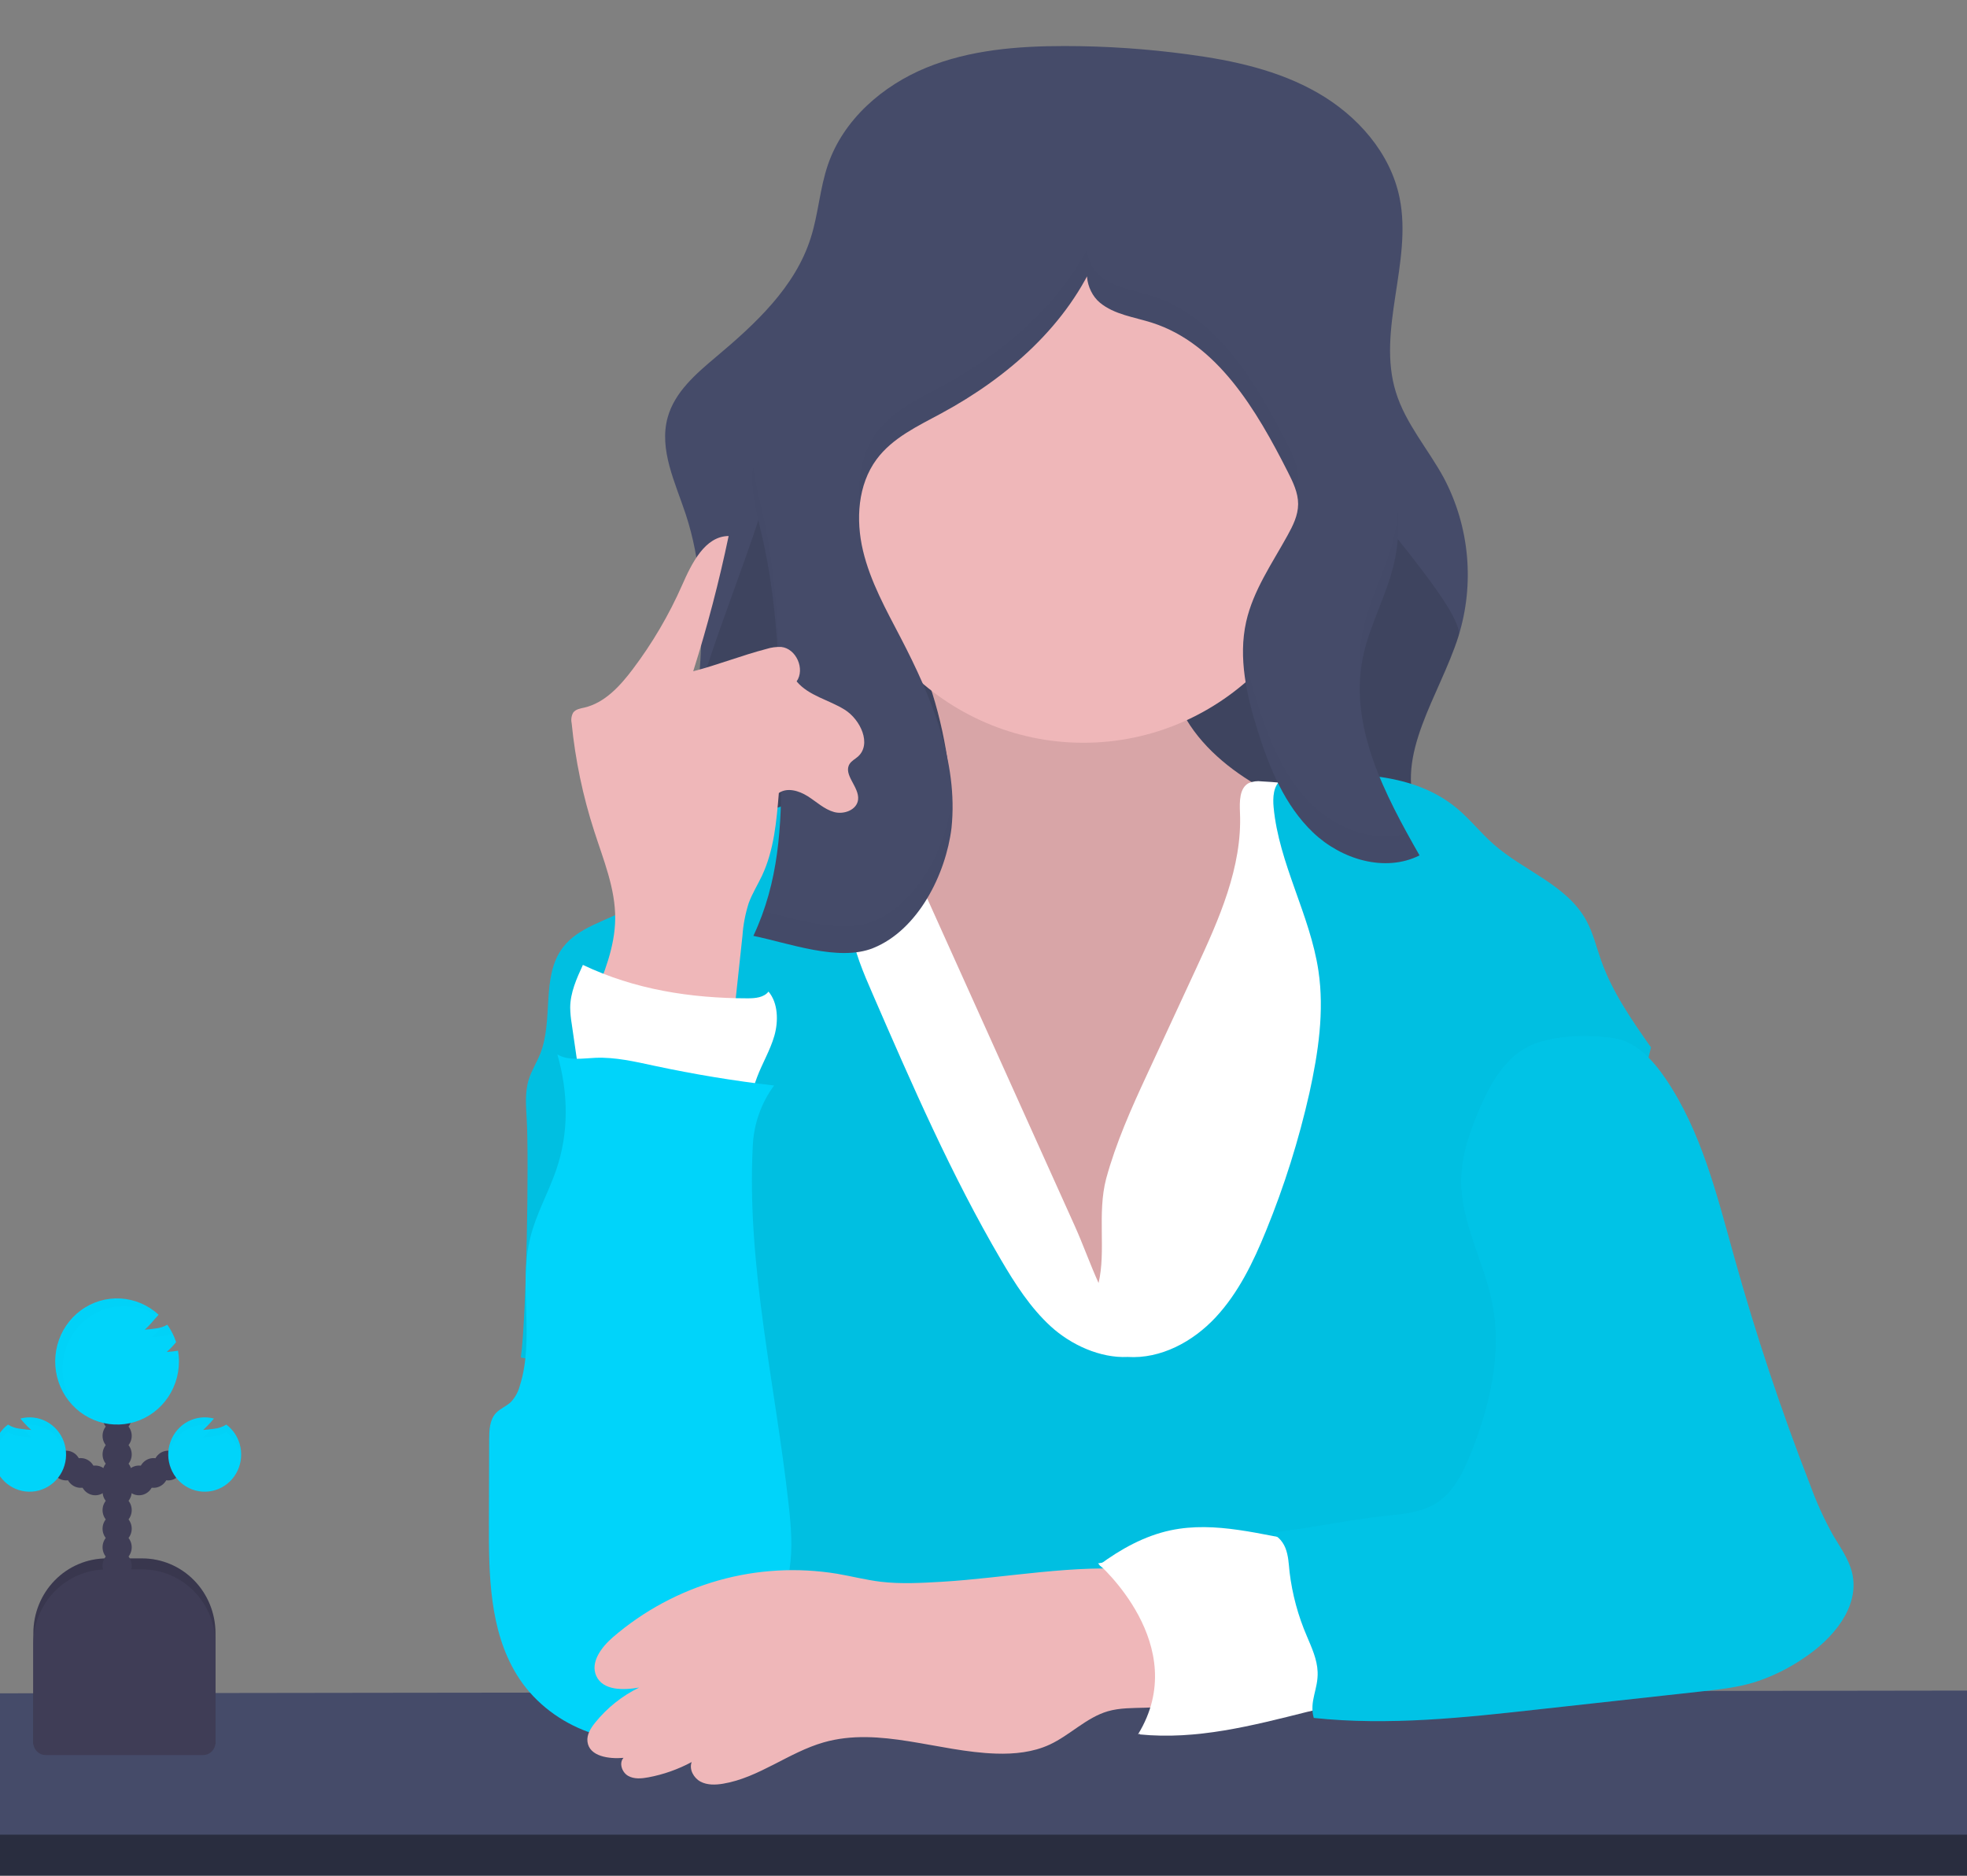 <?xml version="1.0" encoding="UTF-8"?> <svg xmlns="http://www.w3.org/2000/svg" width="86" height="82" viewBox="0 0 86 82" fill="none"><rect x="0" y="0" width="86" height="82" fill="#808080" stroke="none"/><g clip-path="url(#clip0)"><path d="M117.608 76.079C117.036 77.518 116.332 78.899 115.505 80.203C115.117 80.825 114.691 81.422 114.23 81.99H-28.238C-28.11 81.888 -27.358 81.267 -26.187 80.203C-25.347 79.441 -24.294 78.451 -23.11 77.259L-8.094 74.097C-7.9 74.056 -7.703 74.035 -7.505 74.035L8.503 74.012H8.52L16.449 74.001H16.467L23.159 73.993H27.54H32.027L50.413 73.967H50.442H51.867H54.369H57.493H58.324L61.482 73.931H62.525L71.709 73.918H74.642H76.053L86.661 73.903H89.82L99.868 73.889L108.35 73.878C108.586 73.879 108.821 73.907 109.051 73.963L117.608 76.079Z" fill="#454B69"></path><path opacity="0.4" d="M-26.187 80.203H115.505C115.117 80.825 114.691 81.422 114.23 81.99H-28.238C-28.113 81.881 -27.36 81.26 -26.187 80.203Z" fill="black"></path><path d="M65.741 39.562L65.456 39.618L52.59 42.138C48.853 42.87 45.062 43.605 41.266 43.324C38.516 43.12 35.947 42.289 33.305 41.56C31.812 41.147 30.228 40.983 29.722 39.279C29.023 36.926 30.16 33.444 30.428 31.06C30.685 28.721 30.836 26.323 30.38 24.011C30.278 23.492 30.145 22.979 29.98 22.477C29.522 21.093 28.803 19.654 29.191 18.25C29.498 17.135 30.432 16.339 31.306 15.602C33.019 14.165 34.768 12.553 35.447 10.398C35.781 9.353 35.843 8.228 36.202 7.19C36.883 5.217 38.593 3.742 40.496 2.96C42.398 2.179 44.49 2.013 46.543 2.013C48.355 2.013 50.166 2.135 51.962 2.38C53.921 2.641 55.898 3.071 57.619 4.062C59.341 5.052 60.792 6.675 61.193 8.654C61.761 11.452 60.184 14.431 61.031 17.148C61.456 18.521 62.441 19.631 63.124 20.888C63.681 21.94 64.025 23.095 64.135 24.285C64.245 25.474 64.12 26.675 63.765 27.814C62.947 30.398 60.945 33.011 61.97 35.516C62.623 37.109 64.289 37.96 65.451 39.222C65.554 39.336 65.651 39.449 65.741 39.562Z" fill="#454B69"></path><path opacity="0.1" d="M65.456 39.233V39.618L52.59 42.138C48.853 42.869 45.062 43.605 41.266 43.324C38.516 43.12 35.947 42.289 33.305 41.56C31.811 41.147 30.228 40.982 29.722 39.278C29.023 36.926 30.16 33.444 30.428 31.06C30.684 28.721 34.632 20.181 34.175 17.869L57.764 18.915C57.923 20.191 64.157 26.6 63.769 27.824C62.951 30.408 60.948 33.021 61.974 35.526C62.628 37.12 64.294 37.97 65.456 39.233Z" fill="black"></path><path d="M41.355 32.767C41.495 33.575 41.569 34.465 41.164 35.171C40.624 36.117 39.448 36.419 38.395 36.633L34.742 37.378C34.493 37.429 34.229 37.487 34.043 37.66C33.824 37.86 33.749 38.177 33.717 38.474C33.57 39.823 34.038 41.152 34.465 42.437C35.327 45.039 36.052 47.695 37.143 50.206C38.234 52.716 39.731 55.113 41.868 56.791C44.005 58.468 46.833 59.362 49.45 58.706C51.729 58.135 53.598 56.495 55.21 54.756C56.539 53.318 57.783 51.75 58.428 49.885C58.872 48.605 59.017 47.24 59.157 45.889C59.373 43.818 59.589 41.746 59.806 39.674C59.907 38.702 59.974 37.608 59.354 36.862C59.083 36.534 58.713 36.316 58.337 36.113C56.934 35.354 55.457 34.727 54.152 33.812C52.847 32.897 51.689 31.637 51.293 30.075C51.056 29.136 51.098 28.114 50.694 27.24C50.243 26.26 49.284 25.596 48.259 25.305C47.233 25.013 46.151 25.052 45.095 25.174C44.038 25.296 39.967 25.607 39.53 26.82C39.295 27.474 40.268 28.876 40.499 29.519C40.879 30.573 41.165 31.66 41.355 32.767Z" fill="#EFB7B9"></path><path opacity="0.1" d="M41.355 32.767C41.495 33.575 41.569 34.465 41.164 35.171C40.624 36.117 39.448 36.419 38.395 36.633L34.742 37.378C34.493 37.429 34.229 37.487 34.043 37.66C33.824 37.86 33.749 38.177 33.717 38.474C33.57 39.823 34.038 41.152 34.465 42.437C35.327 45.039 36.052 47.695 37.143 50.206C38.234 52.716 39.731 55.113 41.868 56.791C44.005 58.468 46.833 59.362 49.45 58.706C51.729 58.135 53.598 56.495 55.21 54.756C56.539 53.318 57.783 51.75 58.428 49.885C58.872 48.605 59.017 47.24 59.157 45.889C59.373 43.818 59.589 41.746 59.806 39.674C59.907 38.702 59.974 37.608 59.354 36.862C59.083 36.534 58.713 36.316 58.337 36.113C56.934 35.354 55.457 34.727 54.152 33.812C52.847 32.897 51.689 31.637 51.293 30.075C51.056 29.136 51.098 28.114 50.694 27.24C50.243 26.26 49.284 25.596 48.259 25.305C47.233 25.013 46.151 25.052 45.095 25.174C44.038 25.296 39.967 25.607 39.53 26.82C39.295 27.474 40.268 28.876 40.499 29.519C40.879 30.573 41.165 31.66 41.355 32.767Z" fill="black"></path><path d="M50.148 46.977L52.29 42.353C53.294 40.187 54.319 37.91 54.213 35.517C54.193 35.042 54.187 34.447 54.598 34.232C54.776 34.157 54.97 34.132 55.16 34.158C57.416 34.276 59.641 34.735 61.764 35.52C62.175 35.672 62.597 35.847 62.886 36.181C63.174 36.516 63.291 36.965 63.389 37.397C63.726 38.855 63.971 40.333 64.124 41.823C64.509 45.511 64.318 49.231 64.124 52.931L63.555 64.225C63.558 64.385 63.526 64.544 63.461 64.69C63.32 64.952 63.002 65.039 62.716 65.089C61.615 65.281 60.49 65.242 59.374 65.199C51.529 64.896 43.642 64.43 35.847 65.4C35.882 64.225 35.864 63.049 35.792 61.872C35.483 56.789 34.191 51.832 32.922 46.908C32.182 44.033 31.465 40.896 32.656 38.187C32.831 37.76 33.083 37.369 33.399 37.035C33.905 36.529 34.596 36.262 35.281 36.072C36.461 35.744 37.684 35.603 38.907 35.654L46.99 53.592C47.359 54.413 47.663 55.276 48.031 56.087C48.362 54.687 47.965 53.047 48.362 51.53C48.79 49.955 49.465 48.448 50.148 46.977Z" fill="white"></path><path d="M49.303 59.32C50.749 59.412 52.154 58.657 53.149 57.589C54.144 56.522 54.8 55.168 55.355 53.8C56.153 51.849 56.787 49.834 57.251 47.774C57.636 46.023 57.909 44.21 57.644 42.436C57.277 39.986 55.917 37.759 55.685 35.292C55.645 34.86 55.67 34.356 56.01 34.096C56.221 33.935 56.497 33.913 56.759 33.897C59.177 33.751 61.833 33.778 63.706 35.343C64.276 35.818 64.739 36.413 65.297 36.903C66.625 38.079 68.502 38.678 69.354 40.239C69.652 40.783 69.794 41.398 70.002 41.984C70.492 43.369 71.339 44.587 72.181 45.785C71.365 49.298 70.426 52.813 69.61 56.326C69.131 58.386 68.649 60.455 67.898 62.428C67.406 63.722 66.787 65.042 66.938 66.427C66.998 66.972 67.176 67.494 67.332 68.019C67.875 69.863 68.13 71.782 68.087 73.707L31.506 73.799C33.259 71.237 33.773 68.096 33.595 64.979C33.509 63.486 33.178 61.983 32.441 60.69C31.279 58.665 29.236 57.345 27.222 56.215C25.812 55.431 24.298 59.842 22.773 59.337C23.02 57.562 23.132 50.712 23.03 48.925C22.997 48.34 22.945 47.739 23.122 47.179C23.243 46.797 23.464 46.454 23.614 46.082C24.216 44.591 23.643 42.684 24.614 41.415C25.286 40.533 26.464 40.282 27.422 39.739C28.405 39.179 29.165 38.301 30.022 37.551C31.702 36.097 33.755 35.162 35.94 34.858C36.577 35.882 36.964 37.047 37.069 38.255C37.134 39.015 37.087 39.784 37.191 40.54C37.333 41.563 37.748 42.523 38.16 43.469C39.874 47.415 41.594 51.372 43.766 55.076C44.38 56.122 45.048 57.167 45.938 57.981C46.827 58.795 48.108 59.377 49.303 59.32Z" fill="#00D4FA"></path><path opacity="0.1" d="M49.303 59.32C50.749 59.412 52.154 58.657 53.149 57.589C54.144 56.522 54.8 55.168 55.355 53.8C56.153 51.849 56.787 49.834 57.251 47.774C57.636 46.023 57.909 44.21 57.644 42.436C57.277 39.986 55.917 37.759 55.685 35.292C55.645 34.86 55.67 34.356 56.01 34.096C56.221 33.935 56.497 33.913 56.759 33.897C59.177 33.751 61.833 33.778 63.706 35.343C64.276 35.818 64.739 36.413 65.297 36.903C66.625 38.079 68.502 38.678 69.354 40.239C69.652 40.783 69.794 41.398 70.002 41.984C70.492 43.369 71.339 44.587 72.181 45.785C71.365 49.298 70.426 52.813 69.61 56.326C69.131 58.386 68.649 60.455 67.898 62.428C67.406 63.722 66.787 65.042 66.938 66.427C66.998 66.972 67.176 67.494 67.332 68.019C67.875 69.863 68.13 71.782 68.087 73.707L31.506 73.799C33.259 71.237 33.773 68.096 33.595 64.979C33.509 63.486 33.178 61.983 32.441 60.69C31.279 58.665 29.236 57.345 27.222 56.215C25.812 55.431 24.298 59.842 22.773 59.337C23.02 57.562 23.132 50.712 23.03 48.925C22.997 48.34 22.945 47.739 23.122 47.179C23.243 46.797 23.464 46.454 23.614 46.082C24.216 44.591 23.643 42.684 24.614 41.415C25.286 40.533 26.464 40.282 27.422 39.739C28.405 39.179 29.165 38.301 30.022 37.551C31.702 36.097 33.755 35.162 35.94 34.858C36.577 35.882 36.964 37.047 37.069 38.255C37.134 39.015 37.087 39.784 37.191 40.54C37.333 41.563 37.748 42.523 38.16 43.469C39.874 47.415 41.594 51.372 43.766 55.076C44.38 56.122 45.048 57.167 45.938 57.981C46.827 58.795 48.108 59.377 49.303 59.32Z" fill="black"></path><path d="M47.368 32.47C53.437 32.47 58.357 27.455 58.357 21.268C58.357 15.082 53.437 10.066 47.368 10.066C41.299 10.066 36.379 15.082 36.379 21.268C36.379 27.455 41.299 32.47 47.368 32.47Z" fill="#EFB7B9"></path><path d="M41.601 36.196C41.903 33.297 40.721 30.461 39.382 27.886C38.741 26.655 38.054 25.428 37.732 24.075C37.41 22.723 37.503 21.191 38.326 20.079C39.026 19.133 40.136 18.622 41.163 18.066C44.062 16.498 46.711 14.193 47.986 11.11C47.265 11.51 47.452 12.703 48.088 13.23C48.724 13.757 49.591 13.859 50.373 14.11C53.224 15.024 54.934 17.923 56.306 20.63C56.53 21.072 56.758 21.539 56.756 22.037C56.753 22.534 56.53 22.976 56.297 23.399C55.62 24.628 54.792 25.808 54.484 27.181C54.132 28.75 54.503 30.399 54.987 31.937C55.499 33.573 56.18 35.222 57.411 36.395C58.642 37.569 60.55 38.152 62.064 37.394C60.553 34.745 58.988 31.785 59.577 28.782C59.862 27.345 60.627 26.038 60.953 24.608C61.573 21.881 60.54 19.075 59.526 16.472L56.495 8.703C56.033 7.515 55.506 6.248 54.444 5.575C53.726 5.121 52.857 5.004 52.016 4.921C49.309 4.676 46.504 4.757 43.983 5.784C39.391 7.654 36.512 12.264 34.227 16.736C33.543 18.076 32.867 19.499 32.895 21.009C32.911 21.838 33.138 22.644 33.322 23.452C34.074 26.74 34.115 30.146 34.153 33.522C34.182 36.112 34.05 38.553 32.939 40.912C34.462 41.22 36.671 42.053 38.178 41.444C40.144 40.652 41.354 38.212 41.601 36.196Z" fill="#454B69"></path><g opacity="0.1"><path opacity="0.1" d="M34.147 33.467C34.152 33.098 34.152 32.726 34.147 32.351C34.108 28.975 34.067 25.568 33.316 22.28C33.148 21.641 33.017 20.991 32.924 20.336C32.898 20.561 32.886 20.788 32.889 21.014C32.905 21.843 33.132 22.649 33.316 23.457C34.063 26.725 34.11 30.111 34.147 33.467Z" fill="black"></path><path opacity="0.1" d="M60.953 24.608C61.121 23.845 61.177 23.06 61.119 22.279C61.094 22.667 61.038 23.053 60.953 23.432C60.627 24.869 59.861 26.164 59.577 27.606C59.454 28.242 59.42 28.892 59.474 29.537C59.495 29.284 59.529 29.032 59.577 28.782C59.861 27.34 60.627 26.04 60.953 24.608Z" fill="black"></path><path opacity="0.1" d="M56.656 21.437C56.719 21.251 56.752 21.056 56.756 20.86C56.756 20.362 56.53 19.896 56.306 19.454C54.934 16.747 53.229 13.851 50.373 12.933C49.591 12.682 48.726 12.58 48.089 12.054C47.925 11.91 47.79 11.734 47.694 11.537C47.597 11.339 47.541 11.124 47.527 10.904C46.137 13.504 43.75 15.493 41.163 16.89C40.138 17.446 39.026 17.957 38.326 18.903C37.669 19.791 37.477 20.948 37.592 22.066C37.656 21.349 37.91 20.662 38.326 20.079C39.026 19.133 40.136 18.622 41.163 18.066C43.75 16.669 46.137 14.68 47.527 12.08C47.541 12.3 47.597 12.515 47.694 12.713C47.79 12.91 47.925 13.086 48.089 13.23C48.73 13.753 49.591 13.858 50.373 14.109C53.224 15.024 54.934 17.923 56.306 20.63C56.445 20.888 56.562 21.158 56.656 21.437Z" fill="black"></path><path opacity="0.1" d="M57.41 35.219C56.179 34.043 55.501 32.397 54.986 30.76C54.677 29.841 54.47 28.89 54.371 27.923C54.251 29.265 54.578 30.639 54.986 31.936C55.499 33.573 56.179 35.222 57.41 36.395C58.641 37.569 60.55 38.152 62.064 37.394C61.882 37.076 61.701 36.753 61.522 36.428C60.115 36.832 58.5 36.257 57.41 35.219Z" fill="black"></path><path opacity="0.1" d="M41.603 35.019C41.356 37.035 40.145 39.475 38.175 40.272C36.807 40.825 34.86 40.19 33.374 39.839C33.246 40.205 33.1 40.565 32.935 40.917C34.459 41.225 36.667 42.057 38.175 41.449C40.145 40.651 41.356 38.212 41.603 36.195C41.654 35.691 41.663 35.183 41.631 34.677C41.624 34.79 41.612 34.905 41.603 35.019Z" fill="black"></path></g><path d="M57.137 67.42C55.156 67.1 53.146 66.482 51.182 66.897C50.044 67.138 49.003 67.715 48.057 68.413C48.577 68.838 49.185 69.217 49.516 69.808C49.721 70.216 49.875 70.65 49.974 71.097C50.182 71.881 50.391 72.681 50.423 73.497C50.455 74.312 50.295 75.162 49.818 75.819C52.315 76.07 54.736 75.442 57.172 74.83C57.45 74.78 57.715 74.671 57.95 74.509C58.334 74.201 58.447 73.652 58.45 73.152C58.45 72.258 58.204 71.386 57.954 70.529C57.656 69.5 57.436 68.442 57.137 67.42Z" fill="white"></path><path d="M70.51 45.378C71.493 45.509 72.256 46.318 72.817 47.149C74.393 49.462 75.072 52.266 75.829 54.975C76.769 58.344 77.874 61.66 79.145 64.923C79.419 65.676 79.751 66.406 80.14 67.105C80.457 67.645 80.841 68.163 80.981 68.776C81.319 70.258 80.121 71.651 78.871 72.477C78.205 72.935 77.477 73.292 76.711 73.538C75.965 73.766 75.186 73.852 74.413 73.938L67.297 74.722C64.022 75.086 60.717 75.449 57.44 75.099C57.233 74.367 57.639 73.849 57.609 73.088C57.589 72.543 57.353 72.035 57.142 71.534C56.755 70.64 56.499 69.693 56.382 68.723C56.345 68.366 56.332 68 56.199 67.668C56.066 67.336 55.78 67.038 55.43 67.015C57.353 66.82 58.813 66.45 60.736 66.254C61.45 66.181 62.192 66.099 62.801 65.712C63.556 65.232 63.979 64.367 64.315 63.528C65.147 61.45 65.683 59.161 65.246 56.96C64.887 55.156 63.886 53.475 63.891 51.634C63.891 50.538 64.257 49.475 64.691 48.471C65.15 47.41 65.748 46.326 66.756 45.787C67.764 45.249 69.373 45.221 70.51 45.378Z" fill="#00D4FA"></path><path opacity="0.08" d="M70.51 45.378C71.493 45.509 72.256 46.318 72.817 47.149C74.393 49.462 75.072 52.266 75.829 54.975C76.769 58.344 77.874 61.66 79.145 64.923C79.419 65.676 79.751 66.406 80.14 67.105C80.457 67.645 80.841 68.163 80.981 68.776C81.319 70.258 80.121 71.651 78.871 72.477C78.205 72.935 77.477 73.292 76.711 73.538C75.965 73.766 75.186 73.852 74.413 73.938L67.297 74.722C64.022 75.086 60.717 75.449 57.44 75.099C57.233 74.367 57.639 73.849 57.609 73.088C57.589 72.543 57.353 72.035 57.142 71.534C56.755 70.64 56.499 69.693 56.382 68.723C56.345 68.366 56.332 68 56.199 67.668C56.066 67.336 55.78 67.038 55.43 67.015C57.353 66.82 58.813 66.45 60.736 66.254C61.45 66.181 62.192 66.099 62.801 65.712C63.556 65.232 63.979 64.367 64.315 63.528C65.147 61.45 65.683 59.161 65.246 56.96C64.887 55.156 63.886 53.475 63.891 51.634C63.891 50.538 64.257 49.475 64.691 48.471C65.15 47.41 65.748 46.326 66.756 45.787C67.764 45.249 69.373 45.221 70.51 45.378Z" fill="black"></path><path d="M25.946 43.681C26.411 42.554 26.884 41.391 26.897 40.169C26.911 38.848 26.384 37.594 25.982 36.339C25.484 34.804 25.152 33.218 24.993 31.61C24.96 31.456 24.983 31.295 25.057 31.157C25.164 31.004 25.369 30.972 25.55 30.932C26.437 30.725 27.107 29.995 27.661 29.259C28.52 28.123 29.246 26.888 29.823 25.579C30.247 24.616 30.821 23.441 31.857 23.432C31.44 25.429 30.923 27.402 30.308 29.345C31.392 29.063 32.421 28.653 33.504 28.37C33.717 28.302 33.939 28.272 34.161 28.282C34.809 28.351 35.207 29.246 34.83 29.788C35.359 30.421 36.24 30.591 36.932 31.025C37.625 31.459 38.122 32.533 37.507 33.078C37.386 33.183 37.234 33.258 37.147 33.394C36.849 33.862 37.577 34.399 37.517 34.953C37.468 35.406 36.898 35.618 36.466 35.498C36.034 35.377 35.697 35.048 35.312 34.806C34.927 34.565 34.425 34.414 34.052 34.665C33.952 35.895 33.844 37.148 33.322 38.268C33.131 38.677 32.886 39.06 32.733 39.485C32.586 39.948 32.494 40.428 32.461 40.913L31.995 45.25C29.775 45.704 27.784 45.026 25.946 43.681Z" fill="#EFB7B9"></path><path d="M25.404 47.569L24.995 44.747C24.956 44.517 24.934 44.285 24.93 44.052C24.93 43.399 25.212 42.775 25.485 42.181C27.747 43.258 30.194 43.64 32.69 43.642C33.019 43.642 33.395 43.61 33.6 43.348C34.024 43.846 34.037 44.647 33.856 45.279C33.675 45.912 33.328 46.481 33.097 47.098C32.981 47.41 32.886 47.752 32.663 47.992C32.316 48.372 31.755 48.438 31.245 48.435C30.708 48.431 30.173 48.38 29.645 48.279C28.278 48.021 26.771 47.319 25.404 47.569Z" fill="white"></path><path d="M33.844 47.453C32.088 47.25 30.343 46.962 28.61 46.591C27.76 46.409 26.902 46.207 26.036 46.242C25.472 46.266 24.865 46.381 24.369 46.096C24.852 47.772 24.882 49.539 24.304 51.184C23.962 52.164 23.44 53.078 23.189 54.087C22.665 56.197 23.383 58.498 22.73 60.571C22.66 60.842 22.524 61.09 22.335 61.292C22.135 61.479 21.862 61.576 21.677 61.779C21.405 62.077 21.389 62.525 21.387 62.931L21.376 66.531C21.368 68.823 21.398 71.254 22.585 73.196C23.938 75.418 26.788 76.569 29.269 75.893C29.928 75.721 30.546 75.413 31.084 74.988C31.946 74.29 32.494 73.281 33.032 72.298C33.673 71.122 34.314 69.92 34.52 68.596C34.666 67.659 34.584 66.703 34.479 65.76C33.9 60.533 32.642 55.35 32.912 50.104C32.953 49.145 33.278 48.22 33.844 47.453Z" fill="#00D4FA"></path><path d="M41.185 69.147C40.294 69.199 39.397 69.251 38.51 69.147C37.869 69.068 37.243 68.908 36.607 68.798C34.87 68.512 33.094 68.612 31.399 69.092C29.704 69.573 28.131 70.421 26.788 71.579C26.296 72.007 25.799 72.665 26.07 73.264C26.363 73.91 27.256 73.892 27.945 73.771C27.202 74.133 26.545 74.656 26.022 75.304C25.829 75.543 25.647 75.827 25.685 76.137C25.763 76.784 26.624 76.901 27.261 76.845C27.054 77.072 27.193 77.475 27.457 77.629C27.722 77.783 28.05 77.752 28.349 77.696C29.009 77.573 29.647 77.347 30.241 77.028C30.12 77.348 30.329 77.723 30.625 77.883C30.922 78.042 31.282 78.03 31.614 77.975C33.18 77.714 34.488 76.603 36.016 76.167C38.46 75.47 41.016 76.581 43.556 76.659C44.35 76.684 45.166 76.602 45.89 76.267C46.778 75.856 47.495 75.084 48.433 74.809C49.476 74.506 50.672 74.855 51.626 74.331C52.319 73.951 51.694 71.019 51.517 70.455C51.192 69.422 50.867 68.738 49.786 68.633C47.051 68.36 43.94 68.985 41.185 69.147Z" fill="#EFB7B9"></path><path d="M48.006 68.346C48.006 68.346 52.145 71.918 49.757 75.815L54.372 74.19V70.781C54.372 70.619 52.62 68.184 52.62 68.184L50.549 67.859L48.006 68.346Z" fill="white"></path><path d="M4.664 68.126H6.216C7.066 68.126 7.882 68.47 8.483 69.083C9.084 69.695 9.421 70.526 9.421 71.393V76.243H1.459V71.393C1.459 70.964 1.542 70.539 1.703 70.143C1.864 69.746 2.1 69.386 2.398 69.083C2.695 68.779 3.049 68.539 3.437 68.375C3.826 68.21 4.243 68.126 4.664 68.126Z" fill="#3F3D56"></path><path opacity="0.1" d="M4.664 68.126H6.216C7.066 68.126 7.882 68.47 8.483 69.083C9.084 69.695 9.421 70.526 9.421 71.393V76.243H1.459V71.393C1.459 70.964 1.542 70.539 1.703 70.143C1.864 69.746 2.1 69.386 2.398 69.083C2.695 68.779 3.049 68.539 3.437 68.375C3.826 68.21 4.243 68.126 4.664 68.126Z" fill="black"></path><path d="M5.122 69.911C5.473 69.911 5.759 69.62 5.759 69.261C5.759 68.903 5.473 68.612 5.122 68.612C4.77 68.612 4.484 68.903 4.484 69.261C4.484 69.62 4.77 69.911 5.122 69.911Z" fill="#3F3D56"></path><path d="M5.122 69.099C5.473 69.099 5.759 68.808 5.759 68.45C5.759 68.091 5.473 67.8 5.122 67.8C4.77 67.8 4.484 68.091 4.484 68.45C4.484 68.808 4.77 69.099 5.122 69.099Z" fill="#3F3D56"></path><path d="M5.122 68.288C5.473 68.288 5.759 67.997 5.759 67.638C5.759 67.28 5.473 66.989 5.122 66.989C4.77 66.989 4.484 67.28 4.484 67.638C4.484 67.997 4.77 68.288 5.122 68.288Z" fill="#3F3D56"></path><path d="M5.122 67.476C5.473 67.476 5.759 67.185 5.759 66.827C5.759 66.468 5.473 66.177 5.122 66.177C4.77 66.177 4.484 66.468 4.484 66.827C4.484 67.185 4.77 67.476 5.122 67.476Z" fill="#3F3D56"></path><path d="M5.122 66.665C5.473 66.665 5.759 66.374 5.759 66.015C5.759 65.656 5.473 65.366 5.122 65.366C4.77 65.366 4.484 65.656 4.484 66.015C4.484 66.374 4.77 66.665 5.122 66.665Z" fill="#3F3D56"></path><path d="M5.122 65.853C5.473 65.853 5.759 65.562 5.759 65.204C5.759 64.845 5.473 64.554 5.122 64.554C4.77 64.554 4.484 64.845 4.484 65.204C4.484 65.562 4.77 65.853 5.122 65.853Z" fill="#3F3D56"></path><path d="M5.122 65.04C5.473 65.04 5.759 64.749 5.759 64.391C5.759 64.032 5.473 63.741 5.122 63.741C4.77 63.741 4.484 64.032 4.484 64.391C4.484 64.749 4.77 65.04 5.122 65.04Z" fill="#3F3D56"></path><path d="M6.077 65.366C6.428 65.366 6.714 65.075 6.714 64.716C6.714 64.358 6.428 64.067 6.077 64.067C5.725 64.067 5.439 64.358 5.439 64.716C5.439 65.075 5.725 65.366 6.077 65.366Z" fill="#3F3D56"></path><path d="M6.713 65.04C7.065 65.04 7.35 64.749 7.35 64.391C7.35 64.032 7.065 63.741 6.713 63.741C6.361 63.741 6.076 64.032 6.076 64.391C6.076 64.749 6.361 65.04 6.713 65.04Z" fill="#3F3D56"></path><path d="M7.352 64.716C7.704 64.716 7.989 64.426 7.989 64.067C7.989 63.708 7.704 63.417 7.352 63.417C7 63.417 6.715 63.708 6.715 64.067C6.715 64.426 7 64.716 7.352 64.716Z" fill="#3F3D56"></path><path d="M5.122 64.229C5.473 64.229 5.759 63.938 5.759 63.58C5.759 63.221 5.473 62.93 5.122 62.93C4.77 62.93 4.484 63.221 4.484 63.58C4.484 63.938 4.77 64.229 5.122 64.229Z" fill="#3F3D56"></path><path d="M5.122 63.417C5.473 63.417 5.759 63.126 5.759 62.768C5.759 62.409 5.473 62.118 5.122 62.118C4.77 62.118 4.484 62.409 4.484 62.768C4.484 63.126 4.77 63.417 5.122 63.417Z" fill="#3F3D56"></path><path d="M5.122 62.606C5.473 62.606 5.759 62.315 5.759 61.956C5.759 61.597 5.473 61.307 5.122 61.307C4.77 61.307 4.484 61.597 4.484 61.956C4.484 62.315 4.77 62.606 5.122 62.606Z" fill="#3F3D56"></path><path d="M5.122 61.795C5.473 61.795 5.759 61.504 5.759 61.145C5.759 60.786 5.473 60.496 5.122 60.496C4.77 60.496 4.484 60.786 4.484 61.145C4.484 61.504 4.77 61.795 5.122 61.795Z" fill="#3F3D56"></path><path d="M7.766 59.05C7.607 59.074 7.448 59.091 7.289 59.101C7.437 58.97 7.574 58.826 7.7 58.672C7.611 58.4 7.482 58.142 7.315 57.91C7.157 58.001 6.983 58.057 6.802 58.075C6.645 58.099 6.486 58.116 6.327 58.127C6.536 57.954 6.731 57.692 6.936 57.474C6.476 57.05 5.887 56.799 5.268 56.764C4.649 56.729 4.036 56.912 3.534 57.283C3.031 57.653 2.669 58.189 2.507 58.799C2.346 59.41 2.395 60.058 2.647 60.636C2.898 61.214 3.337 61.686 3.89 61.973C4.442 62.261 5.075 62.346 5.682 62.214C6.288 62.083 6.832 61.743 7.222 61.251C7.612 60.76 7.825 60.146 7.824 59.514C7.824 59.355 7.81 59.196 7.783 59.04L7.766 59.05Z" fill="#00D4FA"></path><path d="M9.892 62.277C9.73 62.379 9.546 62.441 9.356 62.459C9.199 62.482 9.04 62.5 8.881 62.511C9.05 62.356 9.207 62.189 9.353 62.012C8.968 61.91 8.561 61.957 8.209 62.145C7.858 62.333 7.588 62.648 7.452 63.028C7.316 63.409 7.324 63.827 7.475 64.201C7.625 64.576 7.907 64.879 8.266 65.053C8.625 65.227 9.034 65.258 9.414 65.14C9.793 65.023 10.117 64.765 10.32 64.417C10.523 64.07 10.592 63.657 10.513 63.261C10.434 62.864 10.213 62.512 9.892 62.273V62.277Z" fill="#00D4FA"></path><path d="M4.166 65.366C4.518 65.366 4.804 65.075 4.804 64.716C4.804 64.358 4.518 64.067 4.166 64.067C3.815 64.067 3.529 64.358 3.529 64.716C3.529 65.075 3.815 65.366 4.166 65.366Z" fill="#3F3D56"></path><path d="M3.528 65.04C3.88 65.04 4.165 64.749 4.165 64.391C4.165 64.032 3.88 63.741 3.528 63.741C3.176 63.741 2.891 64.032 2.891 64.391C2.891 64.749 3.176 65.04 3.528 65.04Z" fill="#3F3D56"></path><path d="M2.891 64.716C3.243 64.716 3.528 64.426 3.528 64.067C3.528 63.708 3.243 63.417 2.891 63.417C2.539 63.417 2.254 63.708 2.254 64.067C2.254 64.426 2.539 64.716 2.891 64.716Z" fill="#3F3D56"></path><path d="M0.352 62.277C0.514 62.379 0.698 62.441 0.888 62.459C1.046 62.482 1.204 62.5 1.363 62.511C1.194 62.357 1.036 62.19 0.892 62.012C1.276 61.91 1.683 61.957 2.035 62.145C2.387 62.333 2.657 62.648 2.793 63.028C2.928 63.409 2.92 63.827 2.77 64.201C2.619 64.576 2.337 64.879 1.978 65.053C1.62 65.227 1.211 65.258 0.831 65.14C0.451 65.023 0.128 64.765 -0.076 64.417C-0.279 64.07 -0.348 63.657 -0.269 63.261C-0.19 62.864 0.032 62.512 0.352 62.273V62.277Z" fill="#00D4FA"></path><path d="M4.664 68.606H6.216C7.066 68.606 7.882 68.951 8.483 69.563C9.084 70.176 9.421 71.007 9.421 71.873V76.169C9.421 76.316 9.364 76.457 9.262 76.561C9.16 76.665 9.022 76.723 8.878 76.723H1.999C1.854 76.723 1.716 76.665 1.614 76.561C1.512 76.457 1.455 76.316 1.455 76.169V71.873C1.455 71.444 1.538 71.019 1.699 70.622C1.861 70.226 2.097 69.865 2.395 69.562C2.693 69.258 3.047 69.018 3.436 68.854C3.826 68.69 4.243 68.606 4.664 68.606Z" fill="#3F3D56"></path><g opacity="0.1"><path opacity="0.1" d="M7.811 59.228C7.746 59.298 7.678 59.365 7.605 59.427C7.679 59.427 7.75 59.415 7.823 59.407C7.821 59.347 7.817 59.287 7.811 59.228Z" fill="black"></path><path opacity="0.1" d="M6.65 58.452C6.811 58.441 6.968 58.424 7.127 58.401C7.27 58.382 7.409 58.344 7.541 58.286C7.477 58.155 7.402 58.03 7.318 57.911C7.239 57.96 7.152 57.998 7.062 58.022C6.936 58.176 6.799 58.32 6.65 58.452Z" fill="black"></path><path opacity="0.1" d="M2.733 59.846C2.732 59.35 2.862 58.864 3.11 58.438C3.357 58.011 3.713 57.661 4.14 57.423C4.566 57.185 5.048 57.07 5.533 57.087C6.019 57.105 6.491 57.257 6.9 57.525L6.941 57.481C6.674 57.239 6.363 57.053 6.026 56.934C5.688 56.816 5.331 56.766 4.975 56.788C4.619 56.811 4.271 56.905 3.95 57.066C3.63 57.226 3.344 57.449 3.109 57.723C2.873 57.996 2.693 58.315 2.579 58.659C2.465 59.004 2.419 59.368 2.444 59.731C2.469 60.094 2.564 60.449 2.723 60.774C2.883 61.099 3.104 61.389 3.374 61.627C2.959 61.13 2.732 60.498 2.733 59.846Z" fill="black"></path></g><g opacity="0.1"><path opacity="0.1" d="M8.879 62.834C9.038 62.824 9.197 62.807 9.355 62.783C9.545 62.765 9.728 62.703 9.89 62.6C10.07 62.736 10.22 62.908 10.331 63.106C10.441 63.304 10.51 63.524 10.531 63.751C10.538 63.694 10.541 63.636 10.54 63.579C10.542 63.325 10.484 63.075 10.373 62.848C10.261 62.621 10.099 62.424 9.899 62.273C9.737 62.374 9.553 62.437 9.364 62.454L9.235 62.471C9.126 62.601 9.007 62.723 8.879 62.834Z" fill="black"></path><path opacity="0.1" d="M8.944 62.281C8.997 62.281 9.05 62.285 9.103 62.292C9.186 62.202 9.268 62.105 9.351 62.011C9.116 61.947 8.869 61.939 8.63 61.988C8.39 62.037 8.165 62.141 7.972 62.293C7.779 62.444 7.622 62.639 7.515 62.862C7.407 63.086 7.351 63.331 7.352 63.58C7.352 63.635 7.352 63.688 7.359 63.742C7.399 63.341 7.583 62.97 7.875 62.7C8.168 62.43 8.549 62.281 8.944 62.281Z" fill="black"></path></g><g opacity="0.1"><path opacity="0.1" d="M1.363 62.834C1.204 62.824 1.045 62.807 0.887 62.783C0.697 62.765 0.514 62.703 0.351 62.6C0.171 62.736 0.021 62.908 -0.089 63.106C-0.2 63.304 -0.268 63.524 -0.29 63.751C-0.296 63.694 -0.299 63.636 -0.299 63.579C-0.3 63.325 -0.243 63.075 -0.131 62.848C-0.02 62.621 0.142 62.424 0.342 62.273C0.505 62.374 0.688 62.437 0.878 62.454L1.006 62.471C1.115 62.602 1.234 62.724 1.363 62.834Z" fill="black"></path><path opacity="0.1" d="M1.298 62.281C1.245 62.281 1.191 62.285 1.138 62.292C1.056 62.202 0.974 62.105 0.891 62.011C1.126 61.947 1.373 61.939 1.613 61.988C1.852 62.037 2.077 62.141 2.27 62.293C2.463 62.444 2.62 62.639 2.728 62.862C2.835 63.086 2.891 63.331 2.891 63.58C2.891 63.635 2.891 63.688 2.883 63.742C2.843 63.341 2.659 62.97 2.367 62.7C2.074 62.43 1.693 62.281 1.298 62.281Z" fill="black"></path></g></g><defs><clipPath id="clip0"><rect width="86" height="82" fill="white"></rect></clipPath></defs></svg> 